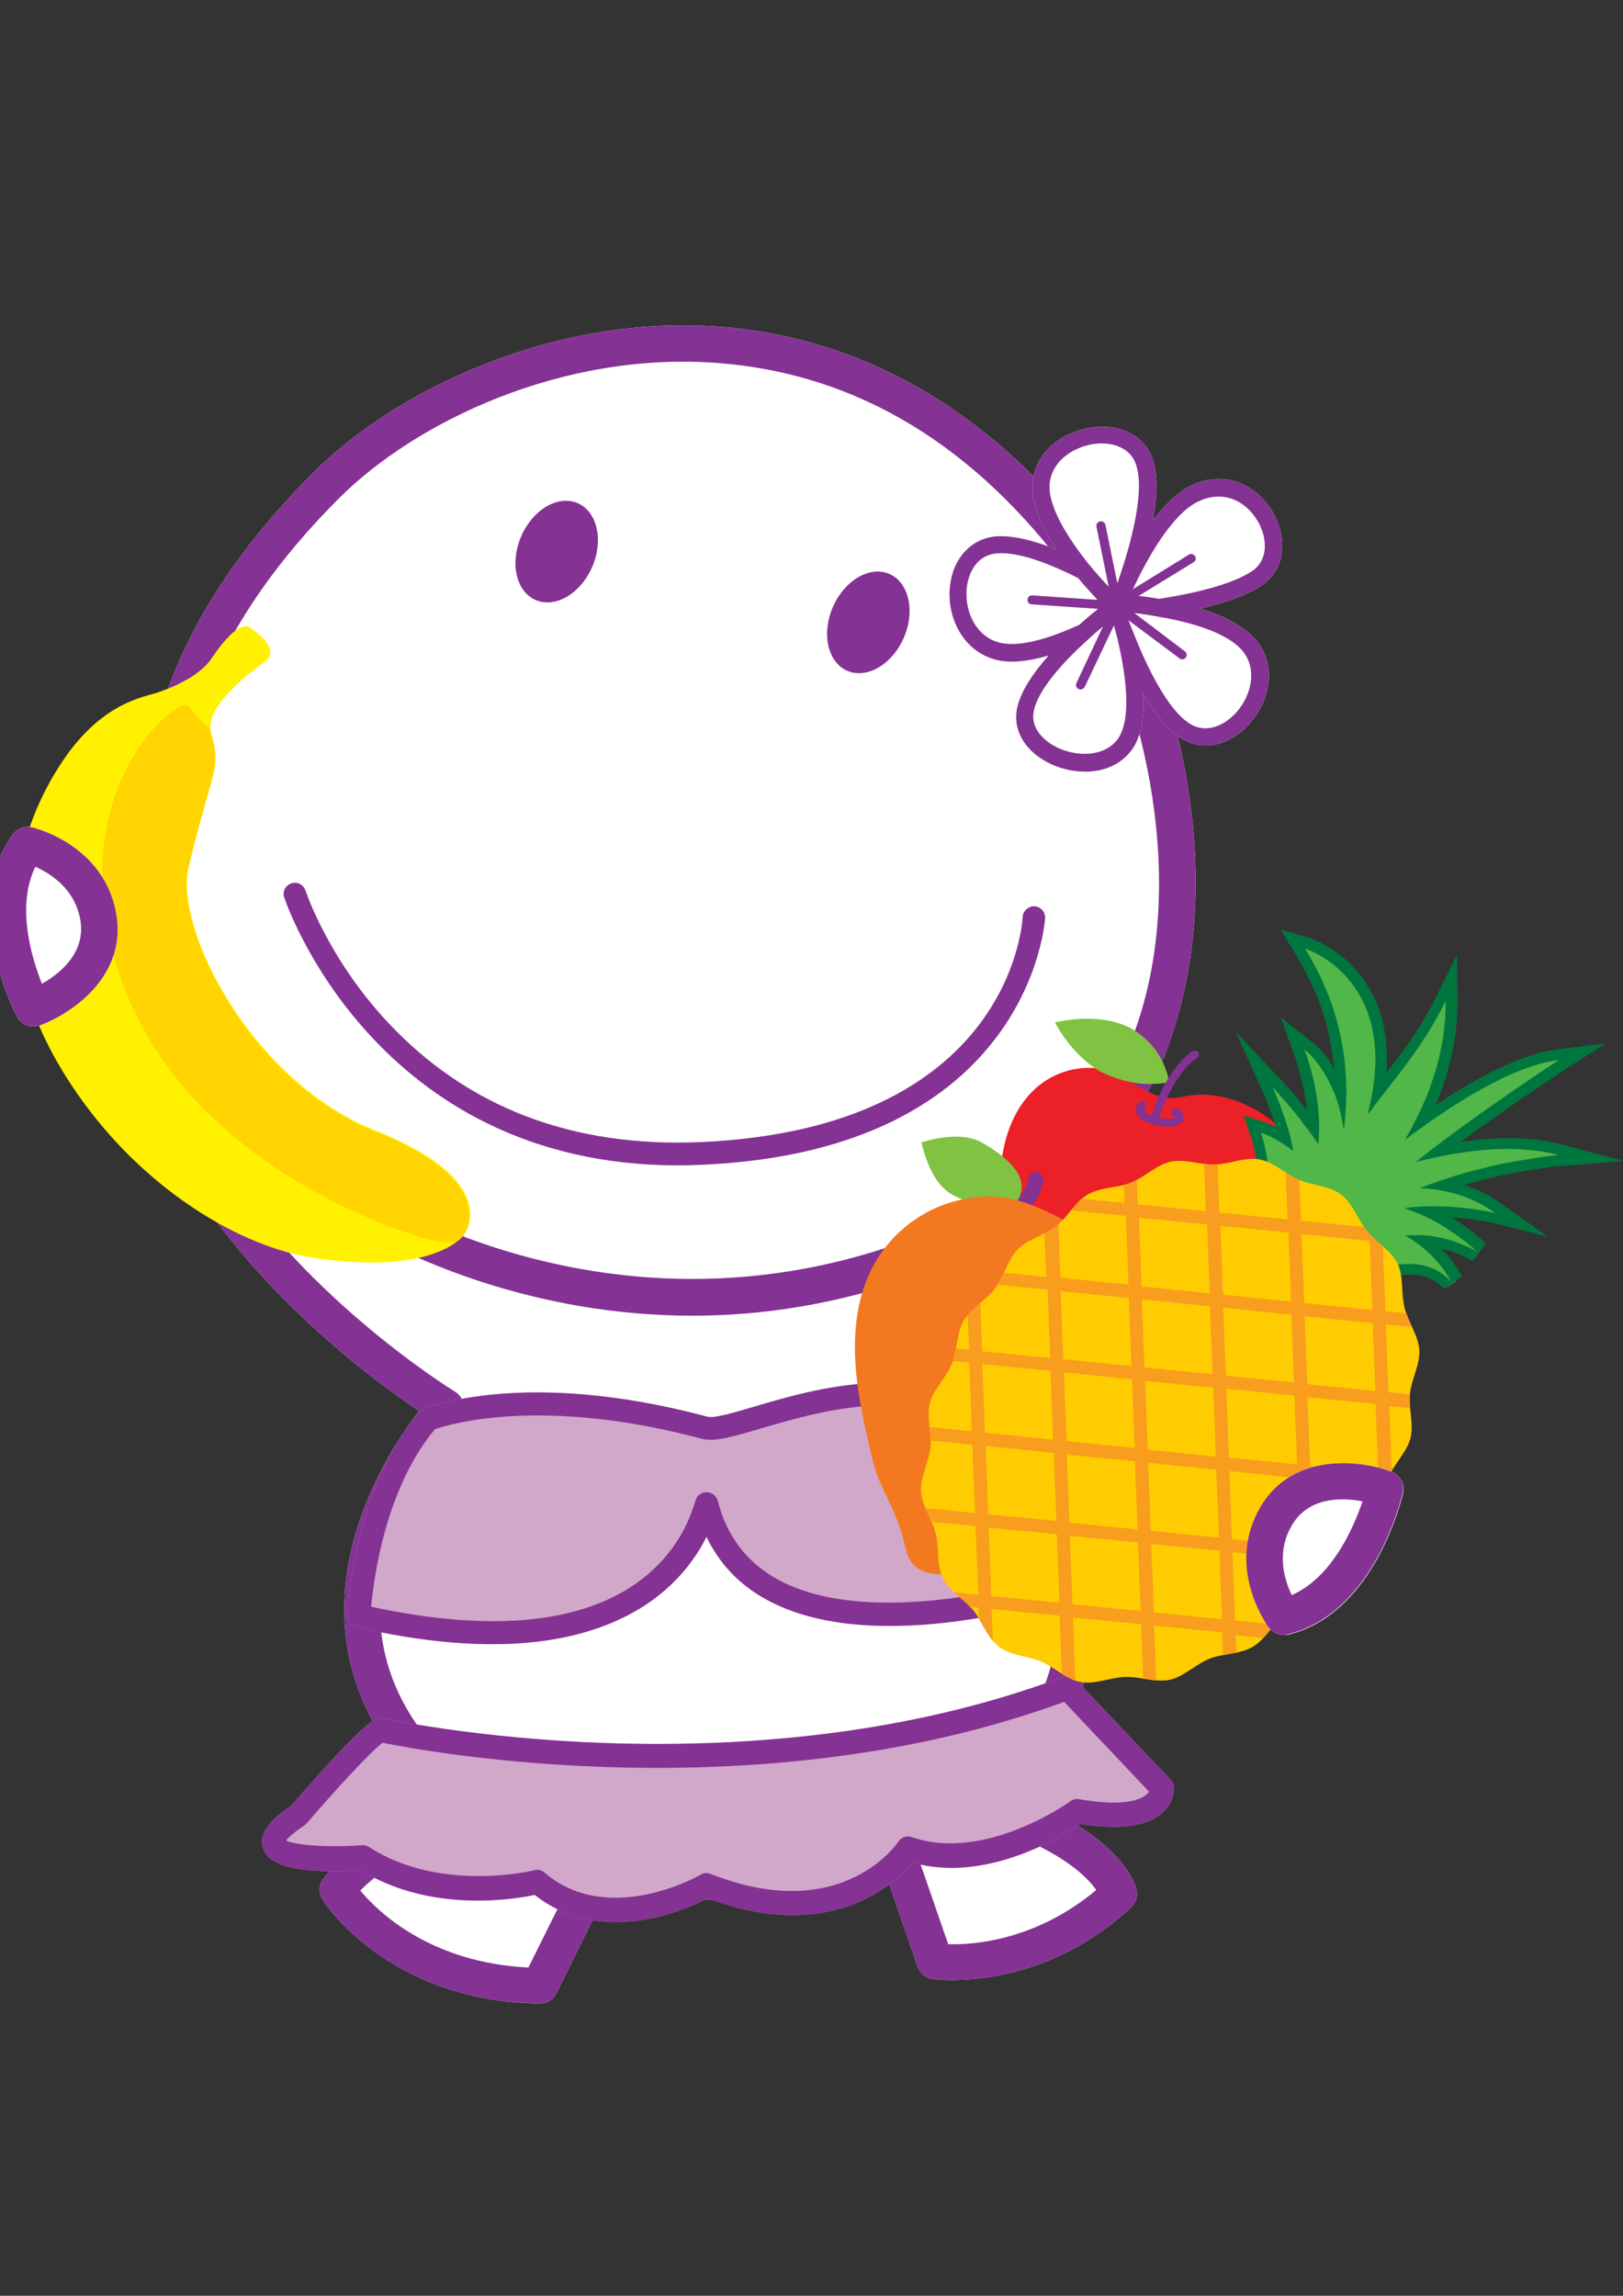 <?xml version="1.0" encoding="utf-8"?>
<!-- Generator: Adobe Illustrator 27.5.0, SVG Export Plug-In . SVG Version: 6.00 Build 0)  -->
<svg version="1.1"
	 id="svg2" xmlns:dc="http://purl.org/dc/elements/1.1/" xmlns:rdf="http://www.w3.org/1999/02/22-rdf-syntax-ns#" xmlns:svg="http://www.w3.org/2000/svg" xmlns:cc="http://creativecommons.org/ns#"
	 xmlns="http://www.w3.org/2000/svg" xmlns:xlink="http://www.w3.org/1999/xlink" x="0px" y="0px" viewBox="0 0 793.7 1122.5"
	 style="enable-background:new 0 0 793.7 1122.5;" xml:space="preserve">
<rect x="0" y="0" width="793.7" height="1122.5" fill="#333333" stroke="none"/>
<style type="text/css">
	.st0{fill:#FFFFFF;}
	.st1{fill:#843293;}
	.st2{fill:#D1A7CA;}
	.st3{fill:#EC2027;}
	.st4{fill:#80C242;}
	.st5{fill:#FFF100;}
	.st6{fill:#FFD400;}
	.st7{fill:#A25498;}
	.st8{fill:#F37920;}
	.st9{fill:#D1A8CA;}
	.st10{fill:#A25497;}
	.st11{fill:#50B748;}
	.st12{fill:#00763F;}
	.st13{fill:#FFCC02;}
	.st14{clip-path:url(#SVGID_00000145754003068432630720000005237030305450199721_);fill:#F89D1E;}
</style>
<g>
	<g>
		<path class="st0" d="M667.7,710.3c-21.7-11.2-40.5-5.4-50-0.8c-40-36.5-116.4-78.4-147.2-94.6c2.7-1.2,5.4-2.4,8.1-3.7
			c51.6-24.4,84.9-64.8,98.9-120C599.2,406,567.5,311.2,538,271c-49.3-67.2-113.4-105.6-185.4-111.2c-82-6.4-159.2,31.1-199.2,71.1
			c-63.9,63.7-91.4,131.9-81.8,202.5c1.7,12.5,4.6,24.6,8.3,36c-21.2,15.5-31.6,32.2-30.4,49.8c1.7,26.3,29,44.2,37.4,49.2
			c36.1,62.7,95.8,106.6,118.1,121.5c-13.2,17.1-40.7,59.2-36.1,107.9c2.9,31.2,18.4,59.3,46.1,83.7c-17.2,6.5-43.9,18.8-57,37.3
			c-2.1,2.9-2.2,6.8-0.3,9.9c1.3,2.1,32.8,50.1,106.4,50.9h0.1c3.4,0,6.5-2,7.9-5l25.2-51c11.3,2.5,34.7,6.6,64.5,4.9
			c29.9-1.7,57.1-9.6,70.7-14.2l16.3,47.4c1.1,3.1,3.9,5.5,7.2,5.9c2.2,0.3,52.4,6.6,97.2-35.1c2.3-2.2,3.3-5.4,2.6-8.4
			c-0.7-2.9-7.4-27.1-60-46.1c13.1-12.7,32.1-36.4,37.8-70.1c5.2-30.9-2.2-63.2-21.6-96.3c30.6,12.9,71.1,35.6,81.6,41.6
			c9.8,21.6,25.5,36.1,26.2,36.7c2.7,2.4,6.8,3,10,1.4c36.1-18.3,42.6-70,42.9-72.1C672.8,715.6,671,712,667.7,710.3"/>
		<path class="st1" d="M667.7,710.3c-21.7-11.2-40.5-5.4-50-0.8c-40-36.5-116.4-78.4-147.2-94.6c2.7-1.2,5.4-2.4,8.1-3.7
			c51.6-24.4,84.9-64.8,98.9-120C599.2,406,567.5,311.2,538,271c-49.3-67.2-113.4-105.6-185.4-111.2c-82-6.4-159.2,31.1-199.2,71.1
			c-63.9,63.7-91.4,131.9-81.8,202.5c1.7,12.5,4.6,24.6,8.3,36c-21.2,15.5-31.6,32.2-30.4,49.8c1.7,26.3,29,44.2,37.4,49.2
			c36.1,62.7,95.8,106.6,118.1,121.5c-13.2,17.1-40.7,59.2-36.1,107.9c2.9,31.2,18.4,59.3,46.1,83.7c-17.2,6.5-43.9,18.8-57,37.3
			c-2.1,2.9-2.2,6.8-0.3,9.9c1.3,2.1,32.8,50.1,106.4,50.9h0.1c3.4,0,6.5-2,7.9-5l25.2-51c11.3,2.5,34.7,6.6,64.5,4.9
			c29.9-1.7,57.1-9.7,70.7-14.2l16.3,47.4c1.1,3.1,3.9,5.5,7.2,5.9c2.2,0.3,52.4,6.6,97.2-35.1c2.3-2.2,3.3-5.4,2.6-8.4
			c-0.7-2.9-7.4-27.1-60-46.1c13.1-12.7,32.1-36.4,37.8-70.1c5.2-30.9-2.2-63.2-21.6-96.3c30.6,12.9,71.1,35.6,81.6,41.6
			c9.8,21.6,25.5,36.1,26.2,36.7c2.7,2.4,6.8,3,10,1.4c36.1-18.3,42.6-70,42.9-72.1C672.8,715.6,671,712,667.7,710.3 M165.9,243.5
			c37.2-37.1,108.9-71.9,185.3-66c67.7,5.2,125.6,40.1,172.4,103.9c26.6,36.2,56.7,126.5,36.7,205.3
			c-12.6,49.9-42.7,86.3-89.2,108.3c-135.7,64.1-251.8,9.5-284.2-8.8c-22.1-12.4-86.3-72.4-97.7-155.2
			C80.3,366.2,106.2,303.2,165.9,243.5 M627,772.2c-5.1-5.6-13.1-15.8-18.4-28.5c-0.8-1.8-2.1-3.3-3.8-4.3
			c-3.2-1.9-80.1-46.1-113.1-53.3c-3.6-0.8-7.3,0.8-9.4,3.9c-2.1,3.1-1.9,7.1,0.4,10.2c27.5,36.8,38.7,72.1,33.3,104.8
			c-7.2,44.1-42.8,69.2-43.2,69.4c-2.8,2-4.3,5.4-3.7,8.7c0.6,3.4,3,6.2,6.3,7.1c41,12,55.8,26.8,60.7,33.9
			c-29.6,24.8-60.4,26.9-72.4,26.5l-17.4-50.3c-0.8-2.3-2.5-4.2-4.7-5.2c-2.3-1-4.8-1.1-7-0.2c-0.4,0.1-35.1,14-73.8,16.1
			c-38.2,2.2-65.5-6-65.7-6c-4.2-1.3-8.6,0.7-10.6,4.6L258.4,962c-47.4-2.3-73.1-26.7-82.2-37.6c18.7-19.7,58.6-30.6,59-30.7
			c3.3-0.9,5.8-3.6,6.5-6.9c0.7-3.3-0.7-6.8-3.4-8.8c-31.6-23.6-49-51-52-81.4c-5.2-54.4,37.8-102,38.2-102.5c1.8-2,2.6-4.6,2.3-7.2
			s-2-5-4.2-6.4c-0.8-0.5-80.1-49-121.6-122.7c-0.9-1.5-2.1-2.7-3.6-3.5C97,554,68.4,538.6,67,518.3c-0.7-10.2,5.8-20.6,19.1-31.2
			c25.3,61.4,72.8,104,91.9,114.8c22.3,12.5,82,41.4,160.6,41.4c33.8,0,70.9-5.4,110.2-19.6c0.2,0.1,0.3,0.2,0.5,0.3
			c1.2,0.6,115.7,58.7,160.9,103c3.1,3,8,3.4,11.5,0.8c0.2-0.1,13.8-10.1,32-4C651.2,735.3,644.2,759.7,627,772.2"/>
		<path class="st1" d="M262,293.4c9.6,4.1,21.9-3.1,27.6-16.2c5.7-13.1,2.4-27.1-7.1-31.2c-9.6-4.1-21.9,3.1-27.6,16.2
			C249.2,275.3,252.4,289.3,262,293.4"/>
		<path class="st1" d="M414.4,328c9.6,4.1,21.9-3.1,27.6-16.2c5.7-13.1,2.4-27.1-7.1-31.2s-21.9,3.1-27.6,16.2
			C401.6,309.9,404.8,323.9,414.4,328"/>
		<path class="st1" d="M331.6,569.8c4,0,8-0.1,12.1-0.3c160.3-7.3,167.3-119.4,167.4-120.6c0.1-3-2.2-5.6-5.2-5.8
			c-2.8-0.1-5.6,2.2-5.8,5.2c-0.2,4.2-6.9,103.2-157,110.1c-62.9,2.8-114.5-16.8-153.5-58.6c-29.3-31.3-40.1-64.1-40.2-64.4
			c-1-2.8-4-4.5-6.9-3.5s-4.5,4-3.5,6.9C139.4,440.2,182.9,569.8,331.6,569.8"/>
		<path class="st0" d="M623,251.5c-6.8-12.6-21.5-22.1-39.2-14.7c-7.2,3-14,9.8-20,17.7c2-11,2.6-21.8,0-29.7
			c-3.6-11-14.7-17.3-28.1-16c-13.1,1.2-28.3,9.8-30.6,25.9c-1.5,10.5,4.2,22.8,11.6,34c-10.7-4.3-21.6-7.2-30.2-6.4
			c-11.7,1.3-20.4,10.7-21.9,24c-1.7,13.5,4.7,30.1,19.9,35.5c3.1,1.2,6.7,1.7,10.4,1.7c5.7,0,11.7-1.2,17.9-3
			c-7.5,8.5-13.9,17.8-15.5,26.2c-2,11.1,4.6,21.4,17.1,27.1c4.9,2.2,10.7,3.5,16.3,3.5c8.3,0,16.5-2.8,22.2-9.9
			c5.4-6.8,6.8-17.2,6.3-28.1c5.4,9.3,11.6,17.6,18.6,21.8c3.7,2.3,7.7,3.4,11.8,3.4c6.9,0,14-3.1,20-9.1
			c9.3-9.3,15.4-25.6,6.8-39.5c-5.4-8.7-17-14.5-29.5-18.3c11.4-2.7,22.6-6.4,29.9-11.2C627.6,279.2,630.2,265,623,251.5"/>
		<path class="st1" d="M623,251.5c-6.8-12.6-21.5-22.1-39.2-14.7c-7.2,3-14,9.8-20,17.7c2-11,2.6-21.8,0-29.7
			c-3.6-11-14.7-17.3-28.1-16c-13.1,1.2-28.3,9.8-30.6,25.9c-1.5,10.5,4.2,22.8,11.6,34c-10.7-4.3-21.6-7.2-30.2-6.4
			c-11.7,1.3-20.4,10.7-21.9,24c-1.7,13.5,4.7,30,19.9,35.5c3.1,1.2,6.7,1.7,10.4,1.7c5.7,0,11.7-1.2,17.9-3
			c-7.5,8.5-13.9,17.8-15.5,26.2c-2,11.1,4.6,21.4,17.1,27.1c4.9,2.2,10.7,3.5,16.3,3.5c8.3,0,16.5-2.8,22.2-9.9
			c5.4-6.8,6.8-17.2,6.3-28.1c5.4,9.3,11.6,17.6,18.6,21.8c3.7,2.3,7.7,3.4,11.8,3.4c6.9,0,14-3.1,20-9.1
			c9.3-9.3,15.4-25.6,6.8-39.5c-5.4-8.7-17-14.5-29.5-18.3c11.4-2.7,22.6-6.4,29.9-11.2C627.6,279.2,630.2,264.9,623,251.5
			 M513.4,235.7c1.6-11.2,12.7-17.8,23-18.8c0.8-0.1,1.6-0.1,2.3-0.1c6.8,0,14.4,2.7,16.9,10.5c4.3,12.9-2.3,37.7-8.1,54.7
			c-0.2,0.6-0.4,1.2-0.6,1.8c-0.2,0.5-0.3,0.8-0.5,1.3l-5.8-28.4c-0.2-1.2-1.4-2-2.6-1.8c-1.2,0.2-2,1.4-1.8,2.6l6,29.4
			c-3-3.2-6.4-6.9-9.8-11.1C522.2,263,511.9,247,513.4,235.7 M487.1,313.7c-11-3.9-15.5-16.3-14.3-26.5c0.4-3.6,2.7-15.4,14.5-16.6
			c0.9-0.1,1.8-0.1,2.6-0.1c10.6,0,24.9,5.9,37.3,12.1c3.4,4.1,6.8,7.7,9.5,10.7l-31.9-2.2c-1.2-0.1-2.3,0.9-2.3,2.1
			c-0.1,1.2,0.8,2.3,2.1,2.3l32.4,2.2c-2.6,2.1-5.8,4.7-9.2,7.8C513.3,312.1,497.3,317.3,487.1,313.7 M546.2,361.9
			c-6.5,8.1-19.2,8.1-28.5,3.9c-6.9-3.1-13.8-9.5-12.2-17.9c2-10.8,15.1-24.9,26.9-35.5c2.4-2.3,4.8-4.2,7-6.1L526.4,334
			c-0.5,1.1-0.1,2.4,1.1,2.9c0.3,0.2,0.6,0.2,1,0.2c0.8,0,1.6-0.5,2-1.3l14.2-29.9c0,0.1,0,0.2,0.1,0.2c0.4,1.5,0.9,3,1.3,4.7
			C550.3,327.8,554.1,352,546.2,361.9 M609.1,320.3c5.9,9.5,1.7,21.9-5.6,29.2c-5.3,5.3-13.7,9.2-21.4,4.5
			c-11.2-6.8-21.6-28.7-28.1-45.3c-0.7-1.8-1.4-3.4-2-5.1c0-0.1-0.1-0.2-0.1-0.3l24.9,18.6c0.4,0.3,0.9,0.5,1.3,0.5
			c0.7,0,1.4-0.3,1.8-0.9c0.7-1,0.5-2.3-0.4-3l-24.8-18.8c0.2,0,0.4,0,0.6,0.1c3.5,0.4,7.4,1,11.5,1.8
			C583.7,304.4,603,310.2,609.1,320.3 M612.2,279.3c-10.2,6.8-29.7,11.1-45.4,13.5c-2.8-0.5-5.5-0.9-7.9-1.2
			c-0.8-0.1-1.4-0.2-2.1-0.2l26.9-16.5c1.1-0.7,1.4-2,0.7-3s-2.1-1.4-3-0.7L554,288.1c0.4-0.9,0.9-1.9,1.3-2.7
			c7.6-15.9,19.5-35.6,31.6-40.6c3.2-1.4,6.3-2,9.1-2c9.2,0,16,6.3,19.5,12.8C619.7,263.2,620.4,274,612.2,279.3"/>
		<path class="st2" d="M301.1,939.8c-12.9,0-26.9-3.3-39.6-13.3c-10.9,2.3-51.3,8.8-85.3-12.2c-20.2,1.5-44,0.7-47.6-10.6
			c-2.6-8.3,5.8-15.5,13.7-20.7c6.5-7.5,32.6-37.8,41.3-42.4c1.2-0.6,2.4-0.8,3.7-0.5c1.8,0.4,176.2,38.7,332.8-20.3
			c2.1-0.8,4.3-0.2,5.9,1.4l46.4,48.9c1,1,1.6,2.3,1.7,3.8c0,0.7,0.2,6.8-5.3,12.1c-7.3,6.9-20.9,8.9-40.5,5.8
			c-8.9,6.1-46.2,29.1-82,18.9c-3.6,4.4-11.2,11.9-22.9,17.7c-15.3,7.5-40.9,13.5-77.2-0.3C339.6,931.5,321.6,939.8,301.1,939.8"/>
		<path class="st2" d="M240.9,803.9c-20,0-42.2-2.7-66.6-8.4c-2.6-0.6-4.5-3-4.4-5.7c0.1-2.5,2.8-62.2,35.2-99.3
			c0.6-0.7,1.3-1.2,2.1-1.5c2-0.8,49.3-20.2,138.8,3.7c3.3,0.9,13.3-2.1,23.1-5c30.2-8.9,80.9-23.8,127.3,5.9
			c0.7,0.5,1.3,1.1,1.8,1.8c0.7,1.1,17.1,27.9,28.6,78.4c0.7,2.8-1,5.7-3.7,6.6c-3.8,1.3-94.6,31-148.1,1.8
			c-13.3-7.2-23.2-17.6-29.5-30.8c-8,16.1-19.8,26.6-29.2,32.9C296.7,797.3,271.5,803.9,240.9,803.9"/>
		<path class="st1" d="M301.1,939.8c-12.9,0-26.9-3.3-39.6-13.3c-10.9,2.3-51.3,8.8-85.3-12.2c-20.2,1.5-44,0.7-47.6-10.6
			c-2.6-8.3,5.8-15.5,13.7-20.7c6.5-7.5,32.6-37.7,41.3-42.4c1.2-0.6,2.4-0.8,3.7-0.5c1.8,0.4,176.2,38.7,332.8-20.3
			c2.1-0.8,4.3-0.2,5.9,1.4l46.4,48.9c1,1,1.6,2.3,1.7,3.8c0,0.7,0.2,6.8-5.3,12.1c-7.3,6.9-20.9,8.9-40.5,5.8
			c-8.9,6.1-46.2,29.1-82,18.9c-3.6,4.4-11.2,11.9-22.9,17.7c-15.3,7.5-40.9,13.5-77.2-0.3C339.6,931.5,321.6,939.8,301.1,939.8
			 M262.8,914.2c1.3,0,2.5,0.5,3.5,1.4c31.3,26.9,76,1.3,76.4,1c1.5-0.9,3.1-1,4.7-0.4c64.4,25.5,91.6-15.2,91.9-15.7
			c1.4-2.2,4-3.1,6.5-2.3c35.8,12.6,77.3-17.2,77.7-17.5c1.2-0.9,2.6-1.3,4.1-1c21.9,3.8,30,0.3,33-2.2c0.6-0.5,1.1-1,1.3-1.5
			l-41.5-43.9c-149,54.7-312.3,24.3-333.3,20c-6.8,5.2-25.1,25.4-37,39.3c-0.4,0.4-0.8,0.8-1.2,1.1c-5.8,3.8-8.1,6.3-9,7.4
			c4.7,2.4,21.1,3.5,37.2,2.3c1.2-0.1,2.3,0.2,3.4,0.9c35,22.7,80.6,11.4,81.1,11.3C262,914.2,262.3,914.2,262.8,914.2"/>
		<path class="st1" d="M240.9,803.9c-20,0-42.2-2.7-66.6-8.4c-2.6-0.6-4.5-3-4.4-5.7c0.1-2.5,2.8-62.2,35.2-99.3
			c0.6-0.7,1.3-1.2,2.1-1.5c2-0.8,49.3-20.2,138.8,3.7c3.3,0.9,13.3-2.1,23.1-5c30.2-8.9,80.9-23.8,127.3,5.9
			c0.7,0.5,1.3,1.1,1.8,1.8c0.7,1.1,17.1,27.9,28.6,78.4c0.7,2.8-1,5.7-3.7,6.6c-3.8,1.3-94.6,31-148.1,1.8
			c-13.3-7.2-23.2-17.6-29.5-30.8c-8,16.1-19.8,26.6-29.2,32.9C296.7,797.3,271.5,803.9,240.9,803.9 M181.5,785.6
			c121.1,26.1,151.1-26.7,158.3-50.9c0.2-0.8,0.4-1.3,0.5-1.6c0.9-2.3,3.1-3.7,5.6-3.5c2.4,0.2,4.5,1.9,5.1,4.2
			c4.3,17.2,14.2,30.1,29.2,38.4c42.5,23.3,114.8,4.6,134.2-1.1c-9.6-39.9-22.4-63.6-25.3-68.8c-41.7-26-86.9-12.7-116.9-3.9
			c-13.7,4-22.8,6.8-29.2,5c-77.9-20.7-122.8-7.2-130.3-4.6C188.7,727.4,182.8,771.3,181.5,785.6"/>
		<g>
			<path class="st3" d="M579.9,649.4c-9.3,0-15-3.2-20.4-6.4c-2.7-1.6-5.7-3.3-8.9-4.4c-3.5-1.2-7.6-1.3-12.3-1.4
				c-10.5-0.2-22.4-0.4-32.3-12.6c-14.4-17.7-20-41.8-14.9-64.4c4.7-20.7,17.3-34.3,34.7-37.5c2.3-0.4,4.7-0.6,6.8-0.6
				c9.5,0,15.9,4,22,7.8c5.6,3.4,11.3,7,18.6,7c1.8,0,3.6-0.2,5.5-0.7c2.9-0.7,6-1,9.1-1c17.9,0,33.7,11.4,37,15.4l0.6,0.7
				c6.8,7.9,23.1,26.3,5.6,60.3c-15.1,29.3-34.4,35.9-44.7,37.4C584,649.2,581.9,649.4,579.9,649.4L579.9,649.4z"/>
			<path class="st4" d="M562.1,530c-6.9,0-13.1-1.4-20.9-4.6c-9.3-3.9-19.2-14.1-25.3-25.5c5.4-1.2,10.6-1.8,15.7-1.8
				c11.5,0,18.5,3,21.6,4.8c14,8,17.6,20.5,18.6,26.4C568,529.8,564.9,530,562.1,530"/>
			<path class="st1" d="M586.1,514.7c-0.6-1-1.8-1.3-2.7-0.8c-8.1,4.6-17.6,20.9-20.1,31.4c-0.3-0.1-0.6-0.2-0.9-0.3
				c-0.9-0.4-1.9-0.9-2.4-1.7c-0.6-0.7-0.6-1-0.6-1s0-0.1,0.4-0.4c0.9-0.7,1-2,0.3-2.8c-0.7-0.9-2-1-2.8-0.3c-1.1,0.9-3.3,3.3-0.5,7
				c1.2,1.5,2.7,2.3,4,2.8c3.2,1.4,6.7,2.2,10.1,2.2c0.9,0,1.8,0,2.6-0.1c0.9-0.1,2.1-0.3,3-0.9c1.4-0.8,2.3-2.2,2.3-3.5
				c0.1-1.6-1.3-3-1.6-3.3c-0.8-0.8-1.8-1.3-2.5-1.2c-1.1,0-2,1-2,2.1c0,1,0.7,1.8,1.6,2c0.2,0.2,0.4,0.5,0.2,0.6
				c-0.4,0.2-1,0.3-1.5,0.4c-2,0.2-4,0.1-6-0.3l0,0c2.2-9.5,11.2-25,18.1-29C586.3,516.8,586.6,515.7,586.1,514.7"/>
		</g>
		<path class="st5" d="M29,374.6c15.6-24.4,31.8-31.2,42.2-34.3c2.7-0.8,5.1-1.4,6.8-2c0.1,0,0.1-0.1,0.2-0.1
			c0.3-0.1,0.6-0.2,0.9-0.3c2.9-1.1,6.1-2.3,9.1-3.9c0,0,0.1,0,0.1-0.1c0.8-0.4,1.6-0.8,2.3-1.2c0.5-0.3,1.1-0.6,1.6-0.9
			c0.4-0.2,0.8-0.5,1.2-0.7c0.7-0.4,1.4-0.9,2.1-1.4c0.5-0.3,0.9-0.7,1.3-1c0.5-0.4,1-0.7,1.4-1.1c2.1-1.8,3.9-3.6,5.3-5.7
			c3.5-5.3,6.5-8.8,9-11.3c8.2-7.9,11-2.8,11-2.8s14.8,9.5,5.8,15.9c-5.6,4-29.8,21.8-26.1,34.4c5.4,18.1,0.7,17-11,66.2
			c-6.8,29,29.8,104,91.8,128.6c61.9,24.7,43.4,50.1,43.4,50.1s-2.9,5.1-13.3,9.2c-10.7,4.3-29.2,7.4-60.4,2.9
			c-35.6-5.2-83.3-33.1-116.3-80.9C-9.5,466.4,7.3,408.5,29,374.6"/>
		<path class="st6" d="M92,424.6c4.6-19.3,8-30.8,10.3-38.8c2.1-7.3,3-11.7,2.8-16.3l0,0c0-0.9-0.1-1.9-0.3-2.8
			c-0.3-2.4-1-5-1.9-8.2c-0.2-0.7-0.3-1.5-0.3-2.2c-2.3-2-7.6-6.7-10.6-11.2c-3.8-5.6-63.8,40.6-33.5,131.5
			c32.7,98,149.9,129.1,149.9,129.1c7.7,1.7,11.7,2.3,15.7,1c2.2-1.9,2.9-3.2,2.9-3.2s16.1-22.3-32.6-45.4c-0.3-0.1-0.5-0.2-0.8-0.4
			c-1.3-0.6-2.6-1.2-4-1.8c-2-0.9-3.9-1.7-6.1-2.5l0,0c-3.9-1.6-7.6-3.2-11.4-5.2c-3.6-2-7.2-4-10.7-6.3
			C113.3,510.6,85.9,450,92,424.6"/>
		<path class="st7" d="M488.7,641c-2-0.3-3.9,2.3-4.4,5.9c-0.5,3.5,0.7,6.6,2.5,6.8c2,0.3,3.9-2.3,4.4-5.9
			C491.7,644.4,490.5,641.3,488.7,641"/>
		<path class="st7" d="M472.8,638.6c-1.8,0.8-2,4.1-0.5,7.3c1.5,3.2,4.1,5.2,5.9,4.4s2-4.1,0.5-7.3
			C477.2,639.7,474.6,637.8,472.8,638.6"/>
		<path class="st7" d="M527.1,618.1c2,0.1,3.6-2.7,3.8-6.3c0.2-3.5-1.3-6.6-3.1-6.7c-2-0.1-3.6,2.7-3.8,6.3
			C523.7,615,525.2,618,527.1,618.1"/>
		<path class="st7" d="M515.2,611.2c3.5-0.2,6.4-2,6.2-3.9c-0.1-2-3.1-3.3-6.7-3c-3.5,0.2-6.4,2-6.2,3.9
			C508.6,610,511.6,611.5,515.2,611.2"/>
		<path class="st7" d="M516.8,634.9c-2.9-2.1-6.2-2.4-7.2-0.9c-1.1,1.6,0.3,4.5,3.2,6.6c2.9,2.1,6.2,2.4,7.2,0.9
			C521.2,639.8,519.7,636.9,516.8,634.9"/>
		<path class="st7" d="M502.2,612.3c-1.6,1.1-1.3,4.4,0.8,7.3c2.1,2.9,5,4.4,6.6,3.3c1.6-1.1,1.3-4.4-0.8-7.3
			C506.7,612.7,503.9,611.3,502.2,612.3"/>
		<path class="st7" d="M503.9,642.7c-3.4-1-6.7-0.3-7.1,1.6c-0.6,1.9,1.8,4.2,5.2,5.2s6.7,0.3,7.1-1.6
			C509.7,646,507.4,643.7,503.9,642.7"/>
		<path class="st7" d="M520,615.8c-1.9-0.6-4.2,1.7-5.3,5.1c-1.1,3.4-0.4,6.7,1.4,7.2c1.9,0.6,4.2-1.7,5.3-5.1
			S521.9,616.4,520,615.8"/>
		<path class="st7" d="M530.4,623.2c-1.7-1.1-4.5,0.5-6.5,3.5c-2,2.9-2.3,6.3-0.6,7.3c1.7,1.1,4.5-0.5,6.5-3.5
			C531.7,627.5,532,624.3,530.4,623.2"/>
		<path class="st7" d="M500.7,632.7c2-2.9,2.3-6.3,0.6-7.3c-1.7-1.1-4.5,0.5-6.5,3.5c-2,2.9-2.3,6.3-0.6,7.3
			C495.9,637.2,498.8,635.6,500.7,632.7"/>
		<g>
			<path class="st4" d="M450.6,558.6c6.2-2,20.3-5.3,29.7,0.1c11.8,6.8,18.3,13.5,19.2,20c0.4,2.4-0.1,5-1.3,7.5
				c-1.6,2.4-16.9,6.6-32.7-2.2C456.1,578.8,452.1,564.9,450.6,558.6"/>
			<path class="st1" d="M494.6,592.8c-0.2-0.1-0.2-0.4-0.1-0.5c1.6-2.7,2.9-4.9,4.1-6.7c2.4-3.9,3.7-5.9,4.3-9.5
				c0.3-1.9,2.1-3.1,3.9-3c2.2,0.2,3.8,2.2,3.4,4.3c-0.9,5.2-2.7,8-5.4,12.2c-1.1,1.8-2.3,3.7-3.9,6.4c-0.1,0.2-0.3,0.3-0.5,0.2
				L494.6,592.8z"/>
			<path class="st8" d="M419.7,679.6c-0.8-5.5-1.3-10.5-1.5-15.4c-0.8-18.4,2.4-34.1,9.7-46.8c8.5-15,23.5-26.3,40.2-30.4
				c17-4.2,29.7-2.1,50,8.4c15.3,7.8,23.5,20.6,26.4,41.6c0.8,5.8,1.3,12.3,1.3,19.6c0,22.2-9,56.8-25.8,76.9
				c-10.6,12.6-20.5,18.1-34.2,25.7c-1.7,1-3.4,2-5.3,2.9c-5.9,3.3-12.1,6.7-18.8,7.4c-6.6,0.8-12.8-1.4-15.9-5.6
				c-2.1-2.8-2.9-6.7-3.8-10.4c-1.9-8-5-14.6-8-20.9c-2.9-6.2-5.8-12-7.4-19.3C424,702.4,421.3,690.9,419.7,679.6L419.7,679.6z"/>
		</g>
		<path id="path50_00000072249398474592044130000013883594659191772060_" class="st9" d="M526.6,822.6"/>
		<path id="path54_00000070830124918344965260000014718479582968308632_" class="st9" d="M496.7,693.8c0.7,0.5,1.3,1.1,1.8,1.8
			c0.7,1.2,17.3,28.2,28.8,79.2c0.7,2.8-1,5.7-3.7,6.7"/>
		<path id="path58_00000046304768062336378970000000966196431011595182_" class="st10" d="M526.6,822.6"/>
		<path id="path62_00000036947632135609148350000000330221359106095491_" class="st10" d="M515,772.1c-9.7-40.3-22.6-64.2-25.5-69.5
			 M496.7,693.8c0.7,0.5,1.3,1.1,1.8,1.8c0.7,1.2,17.3,28.2,28.8,79.2c0.7,2.8-1,5.7-3.7,6.7"/>
		<path id="path74_00000127755367173640174010000000725503822802949297_" class="st0" d="M577.2,500.5"/>
		<path id="path114_00000085212614871634910080000003065161734958180004_" class="st10" d="M489.1,640.7c-2-0.3-3.9,2.3-4.4,6
			c-0.5,3.5,0.7,6.7,2.5,6.9c2,0.3,3.9-2.3,4.4-6C492.1,644.2,490.9,641,489.1,640.7"/>
		<path id="path130_00000071551899774536255910000010655825553811376556_" class="st10" d="M527.8,617.5c2,0.1,3.7-2.7,3.9-6.3
			c0.2-3.6-1.3-6.6-3.2-6.7c-2-0.1-3.7,2.7-3.9,6.4C524.5,614.4,525.9,617.4,527.8,617.5"/>
		<path id="path134_00000023256662759135051910000009092234336977188738_" class="st10" d="M515.8,610.6c3.6-0.2,6.4-2,6.3-3.9
			c-0.1-2-3.1-3.3-6.8-3.1c-3.6,0.2-6.4,2-6.3,3.9C509.2,609.4,512.2,610.8,515.8,610.6"/>
		<path id="path138_00000000911547485579109090000009400404045151112635_" class="st10" d="M517.5,634.5c-2.9-2.1-6.3-2.4-7.3-0.9
			c-1.2,1.6,0.4,4.6,3.3,6.7c2.9,2.1,6.3,2.4,7.3,0.9C521.9,639.6,520.4,636.6,517.5,634.5"/>
		<path id="path150_00000125600714072447395820000006933399144159488935_" class="st10" d="M502.7,611.8c-1.6,1.1-1.3,4.4,0.8,7.3
			s5,4.5,6.6,3.3c1.6-1.1,1.3-4.4-0.8-7.3C507.3,612.2,504.3,610.7,502.7,611.8"/>
		<path id="path162_00000182520666676363478670000015911516435761569443_" class="st10" d="M504.4,642.4c-3.4-1-6.7-0.3-7.2,1.6
			c-0.6,1.9,1.9,4.2,5.3,5.2c3.4,1,6.7,0.3,7.2-1.6C510.3,645.7,507.9,643.4,504.4,642.4"/>
		<path id="path166_00000008124345099558999450000010411744007129331594_" class="st10" d="M520.7,615.2c-1.9-0.6-4.2,1.8-5.3,5.2
			c-1.1,3.4-0.5,6.7,1.4,7.2c1.9,0.6,4.2-1.8,5.3-5.2C523.2,619,522.5,615.8,520.7,615.2"/>
		<path id="path170_00000181073408342471091540000005363092611972415654_" class="st10" d="M531.2,622.7c-1.7-1.1-4.5,0.5-6.6,3.5
			c-2,3-2.3,6.3-0.6,7.3c1.7,1.1,4.6-0.5,6.6-3.5C532.5,627.1,532.8,623.8,531.2,622.7"/>
		<path id="path182_00000000932911845770954140000010423366318761721996_" class="st10" d="M501.2,632.3c2-3,2.3-6.3,0.6-7.3
			c-1.7-1.1-4.6,0.5-6.6,3.5c-2,3-2.3,6.3-0.6,7.3C496.3,636.8,499.3,635.2,501.2,632.3"/>
		<path id="path206_00000008841183136392230260000009216974812352425899_" class="st11" d="M644.7,634.8c-2.2,0-4.6-0.5-7-1.5
			c-0.7,0.2-1.3,0.4-2,0.4c-2.4,0-4.5-1.7-6.1-4.9c-9.4-6.8-17.2-16.8-17.5-17.2l-1-1.3l0.7-1.5c0.1-0.3,11.9-25.8,2.5-53.9l-1.7-5
			l5.1,1.7c3.2,1.1,7,2.9,11,5.5v-0.2c-0.4-1.8-1-3.8-1.8-6.2c0,0-0.3-1-0.4-1.3c-0.6-1.7-1.2-3.6-2.2-6.2l-0.3-0.8
			c-0.1-0.3-0.2-0.6-0.3-1c-1.1-2.8-2.3-5.6-3.5-8.3l-6.6-14.6l11.6,12.3c0.3,0.3,1.7,1.9,1.7,1.9c0.5,0.5,2.3,2.6,2.3,2.6
			c0.7,0.8,1.5,1.7,2.3,2.6l1.1,1.4c0.6,0.7,1.2,1.4,1.8,2.2c0.5,0.6,1,1.2,1.5,1.9c0.8,1,1.7,2.1,2.4,3.1c0.5,0.7,1,1.4,1.5,2.1
			c0.6,0.9,1.2,1.7,1.8,2.4c0.2,0.2,0.3,0.5,0.5,0.7c0-11.7-2.3-24.2-6.8-37.2L634,511h3.8c1,0,1.6,0.5,2,0.9l0.5,0.5l0.9,0.9
			c0.2,0.2,0.9,0.9,0.9,0.9s1.2,1.3,1.4,1.4c0.4,0.4,0.8,1,1.3,1.5l0.3,0.3c0.5,0.6,0.9,1.1,1.3,1.7l0.2,0.3c0.5,0.6,1,1.3,1.5,2.1
			l0.4,0.6c0.4,0.6,0.8,1.3,1.2,1.9l0.4,0.6c0.5,0.8,1,1.7,1.5,2.5l0.4,0.8c0.4,0.7,0.7,1.5,1.1,2.3l0.4,0.9c0.5,1,0.9,2.1,1.3,3.1
			c0,0,0.5,1.2,0.5,1.4v-0.9c0-0.5,0-1,0-1.5c0-1.9-0.1-3.7-0.2-5.6c0-0.4-0.1-0.9-0.1-1.3l-0.1-0.9c-0.1-1.3-0.2-2.5-0.3-3.8
			c-0.1-0.7-0.1-1.3-0.2-2l-0.1-0.6c-0.1-1.2-0.3-2.4-0.5-3.6c-0.1-0.9-0.3-1.7-0.4-2.5c-0.2-1.3-0.4-2.5-0.7-3.8l-0.1-0.7
			c-0.1-0.6-0.2-1.2-0.3-1.7c-0.3-1.6-0.7-3.2-1.2-4.8c0,0-0.3-1.2-0.3-1.4c-0.5-2-1.2-4.1-1.9-6.3c-0.1-0.4-0.3-0.8-0.4-1.2
			l-0.3-0.8c-0.5-1.5-1-2.9-1.6-4.5c-0.2-0.6-0.5-1.3-0.8-1.9l-0.2-0.5c-0.6-1.4-1.2-2.7-1.8-4.1c-0.4-0.8-0.7-1.6-1.1-2.3
			c-0.7-1.5-1.4-2.9-2.2-4.4l-0.4-0.7c-0.2-0.5-0.5-0.9-0.7-1.4c-1.3-2.3-2.4-4.5-3.6-6.5l-3.7-6.1l6.8,2.1
			c0.5,0.1,44.6,14.5,34.9,72.8c0.7-0.9,1.5-1.9,2.2-2.7c10.4-13.2,20.1-25.7,28.6-43.1l5-10.1l0.2,11.3c0,2.6-0.1,5.5-0.3,9
			c0,0.7-0.1,1.4-0.2,2.1c-0.3,3.2-0.6,6-1,8.6l-0.1,0.3c-0.4,2.6-1,5.3-1.7,8.1c0,0-0.3,1.3-0.4,1.8c-0.7,2.9-1.5,5.6-2.3,8.1
			l-0.1,0.3c-0.8,2.5-1.7,5-2.7,7.7l-0.5,1.2c-1.1,2.6-2.2,5.2-3.2,7.5l-0.1,0.2c-0.6,1.3-1.3,2.6-2,3.9
			c27.3-19.5,49.7-30.3,66.8-32.5l11.5-1.5l-9.7,6.4c-0.4,0.2-33.6,21.9-60.3,42.4c4.3-0.9,8.5-1.6,12.6-2.2l1-0.1
			c6-0.8,11.7-1.3,17.2-1.5c0.6,0,1.2,0,1.8,0c0.8,0,1.7,0,2.4,0c2.3,0,4.2,0.1,6.1,0.2c2.5,0.1,5.3,0.4,8.3,0.9
			c0.7,0.1,1.4,0.2,2,0.3c3.2,0.5,5.8,1.1,8.1,1.7l14.9,4l-15.8,1.4l-0.5-2.6l0.3,2.6l-1.7,0.2c-0.5,0.1-2.4,0.3-2.4,0.3
			c-0.8,0.1-3.2,0.4-3.2,0.4c-1.2,0.2-2.4,0.3-3.8,0.6c-5.3,0.8-10.6,1.8-15.9,2.8l-0.2,0.1c-2.1,0.4-3.9,0.9-5.9,1.3l-0.7,0.2
			c-2,0.5-3.9,1-6,1.5l-0.6,0.1c-5.4,1.4-10.6,2.9-15.6,4.7c10,1.9,19,5.7,26.9,11.4l11,8.1l-13.2-3.3c-0.1,0-13.1-3.2-29.5-3.2
			c-0.8,0-1.7,0-2.4,0c0.4,0.2,1.8,0.9,1.8,0.9c1.8,0.9,3.5,1.9,5.4,2.9c0.3,0.2,0.5,0.3,0.8,0.5l0.5,0.3c1.4,0.9,2.7,1.8,4.1,2.6
			c0.6,0.4,1.2,0.8,1.8,1.3c1.3,0.9,2.6,1.9,3.9,2.9l0.5,0.4c0.4,0.3,0.8,0.6,1.2,0.9c2.1,1.7,3.9,3.2,5.6,4.7l-3.1,4.3l-1-0.6
			c-0.3-0.2-0.7-0.4-1.2-0.6l-0.6-0.3c-0.4-0.2-0.8-0.4-1.2-0.6l-0.5-0.2c-1.7-0.8-3.5-1.5-5.4-2.2l-0.5-0.2c-2.3-0.8-4.8-1.5-7.2-2
			l-0.7-0.1c-2.3-0.5-4.7-0.8-7-1c6.7,5.1,12.4,11.8,16.1,18.9l-4.4,3c-4.8-5.3-11.2-7.9-18.8-7.9c-13.5,0-26.5,8.1-26.7,8.2
			l-0.5,0.3l-0.5,0.1c-0.1,0-3,0.5-7.1,1C651.8,633.3,648.5,634.8,644.7,634.8"/>
		<path id="path210_00000153676771529288299770000009132929931661913258_" class="st12" d="M632.5,567.6L632.5,567.6L632.5,567.6z
			 M626.3,454.5l7.3,12.1c1.2,2,2.3,4,3.6,6.3c0.2,0.4,0.4,0.9,0.7,1.3l0.4,0.8c0.9,1.7,1.6,3,2.2,4.3c0.4,0.8,0.7,1.6,1.1,2.3
			c0.6,1.4,1.2,2.7,1.8,4.1l0.2,0.4c0.3,0.7,0.5,1.3,0.8,2c0.5,1.3,1,2.6,1.6,4.4l0.3,0.8c0.1,0.4,0.3,0.7,0.4,1.1
			c0.7,2.1,1.3,4.1,1.8,6.1c0.1,0.2,0.1,0.4,0.2,0.7c0.1,0.2,0.1,0.5,0.2,0.7c0.5,1.8,0.8,3.3,1.1,4.7c0.1,0.6,0.2,1.2,0.3,1.7
			l0.1,0.6c0.2,1.3,0.5,2.5,0.7,3.7c0.1,0.9,0.3,1.7,0.4,2.5c0.2,1.2,0.3,2.3,0.5,3.5l0.1,0.5c0.1,0.7,0.2,1.3,0.2,2
			c0,0.3,0.1,0.6,0.1,1l-0.1-0.1c-0.4-0.7-0.8-1.4-1.3-2l-0.1-0.2l-0.3-0.5c-0.5-0.8-1-1.5-1.5-2.2l-0.2-0.2
			c-0.5-0.6-0.9-1.2-1.4-1.7l-0.4-0.5c-0.5-0.6-0.9-1.1-1.4-1.6c-0.2-0.2-0.3-0.3-0.5-0.5l-0.2-0.2l-0.2-0.2
			c-0.2-0.2-0.3-0.4-0.5-0.5l0,0l0,0l0,0l-0.1-0.1H644l0,0c-0.3-0.3-0.6-0.6-0.8-0.8c-0.2-0.2-0.3-0.3-0.5-0.5l-0.4-0.3l-0.1-0.1
			l-0.3-0.2c-0.1-0.1-0.3-0.2-0.4-0.3l-0.4-0.3l-14.7-11.6l6.3,17.6c3.4,9.6,5.5,18.8,6.4,27.7c-0.4-0.5-0.7-0.9-1.1-1.4
			c-0.5-0.7-1-1.3-1.5-1.9c-0.6-0.8-1.2-1.5-1.8-2.2l-0.3-0.4c-0.3-0.4-0.6-0.7-0.9-1c-0.8-1-1.6-1.9-2.3-2.6l-0.9-1
			c-0.6-0.6-1.1-1.2-1.5-1.7l-0.2-0.2l-0.2-0.3c-0.6-0.7-1-1.1-1.4-1.5l-0.3-0.3l-0.4-0.4l-21.9-23.3l13.1,29.2
			c1.3,2.7,2.3,5.4,3.4,8.2c0.1,0.3,0.2,0.6,0.3,0.9c0.1,0.3,0.2,0.6,0.3,0.9c0.6,1.7,1.5,3.9,2.2,6c0.1,0.2,0.1,0.4,0.2,0.6
			c0.1,0.2,0.1,0.4,0.2,0.6c-2.1-1-4-1.9-5.8-2.4l-10.1-3.2l3.4,10.1c9.1,27-2.3,51.7-2.3,51.9l-1.4,2.9l2.1,2.6
			c0.3,0.4,8.1,10.4,17.6,17.3c2.5,4.8,5.8,5.8,8.2,5.8c0.6,0,1.3-0.1,1.9-0.2c2.4,0.9,4.9,1.4,7.1,1.4c4.2,0,7.9-1.6,11-4.5
			c3.6-0.4,6.2-0.9,6.4-0.9l1.1-0.2l0.9-0.6c0.1-0.1,12.6-7.8,25.2-7.8c7,0,12.5,2.3,16.8,7l8.7-6.2c-2.5-4.8-6-9.5-10.1-13.6
			c1.9,0.5,3.8,1,5.7,1.7l0.2,0.1l0.2,0.1c1.8,0.6,3.5,1.3,5.2,2.1l0.2,0.1l0.3,0.1c0.4,0.2,0.8,0.4,1.1,0.5l0.5,0.3
			c0.5,0.2,0.8,0.4,1.1,0.6l0.2,0.1l0.3,0.1l0.3,0.2l0.2,0.1l6.4-8.6c-1.8-1.6-3.6-3.1-5.7-4.8c-0.4-0.3-0.8-0.7-1.3-1l-0.5-0.4
			c-1.5-1.1-2.7-2.1-4-3c-0.6-0.4-1.2-0.9-1.9-1.3c-1.1-0.7-2.2-1.5-3.3-2.2c11.8,0.8,20.4,2.8,20.5,2.8l26.4,6.6L734.8,589
			c-5.7-4.2-11.9-7.4-18.7-9.6c2.2-0.6,4.3-1.3,6.5-1.8l0.3-0.1l0.3-0.1c2-0.5,3.9-1,5.9-1.5l0.7-0.2c2-0.5,3.8-0.9,5.7-1.3h0.2h0.2
			c5.2-1.1,10.5-2.1,15.7-2.8c1.4-0.2,2.6-0.4,3.8-0.6l0.6-0.1c1-0.1,1.9-0.2,2.5-0.3l0.6-0.1c0.7-0.1,1.3-0.1,1.8-0.2h0.2h0.3
			c0.5-0.1,0.9-0.1,1.2-0.1h0.2h0.5l30.6-2.6l-29.7-7.9c-2.4-0.7-5.1-1.2-8.4-1.8c-0.7-0.1-1.4-0.2-2.1-0.3
			c-3.1-0.4-5.9-0.7-8.5-0.9h-0.2l0,0c-1.9-0.1-3.9-0.2-6.1-0.2c-0.9,0-1.7,0-2.5,0c-0.6,0-1.2,0-1.8,0c-5.6,0.2-11.4,0.7-17.5,1.5
			h-0.3l-0.7,0.1c-0.6,0.1-1.1,0.2-1.7,0.2c24.6-18.2,50.9-35.3,51.2-35.5l19.5-12.6l-23,2.8c-15.9,2-35.9,11.2-60,27.3
			c0.4-1,0.8-2,1.2-2.8c0.1-0.3,0.2-0.6,0.3-0.9l0.1-0.4c1.1-2.7,2-5.3,2.7-7.7c0.1-0.2,0.1-0.3,0.2-0.4c0.8-2.5,1.6-5.3,2.3-8.2
			c0.1-0.5,0.3-1,0.4-1.6l0.1-0.3c0.7-2.9,1.3-5.7,1.7-8.2c0-0.2,0.1-0.3,0.1-0.5c0.4-2.6,0.8-5.5,1.1-8.8c0.1-0.7,0.1-1.5,0.2-2.2
			c0.2-3.5,0.3-6.5,0.3-9.2l-0.3-22.4l-9.9,20.2c-7.3,15-15.7,26.3-24.6,37.7c1.2-16.2-1.5-35-14.7-50.1c-10.5-12-22.7-15.9-23.3-16
			L626.3,454.5z M632.5,562.2L632.5,562.2 M638.2,463.8c0,0,44.7,13.8,32.2,74.3c-0.5,2.4-1.1,4.7-1.6,6.9
			c13.2-17.7,26.9-32.6,38.2-55.6c0,2.9-0.1,5.9-0.3,8.7c0,0.7-0.1,1.4-0.2,2.1c-0.2,2.8-0.6,5.7-1,8.4c0,0.1-0.1,0.3-0.1,0.4
			c-0.5,2.6-1,5.3-1.6,7.8c-0.1,0.6-0.3,1.2-0.4,1.7c-0.7,2.6-1.4,5.3-2.3,7.9c0,0.1-0.1,0.3-0.1,0.4c-0.8,2.5-1.7,5-2.6,7.4
			c-0.2,0.4-0.3,0.8-0.5,1.2c-1,2.5-2.1,5-3.2,7.4c0,0.1-0.1,0.1-0.1,0.2c-1.1,2.4-2.3,4.7-3.5,6.9c-0.1,0.2-0.2,0.4-0.3,0.7
			c-1.3,2.3-2.5,4.6-3.8,6.8l0,0c23.2-17.5,52.7-36.4,75.3-39.1c0,0-41.9,27.3-70,49.9c7.1-1.9,15.4-3.6,24.2-4.9
			c0.3,0,0.7-0.1,1-0.1c5.6-0.8,11.3-1.3,16.9-1.4c0.6,0,1.2,0,1.7,0c0.8,0,1.7,0,2.4,0c2,0,4,0,6,0.2l0,0c2.7,0.2,5.4,0.5,8,0.8
			c0.7,0.1,1.3,0.2,2,0.3c2.6,0.4,5.3,1,7.8,1.7c0,0-0.2,0-0.5,0c-0.1,0-0.2,0-0.2,0c-0.3,0-0.7,0.1-1.2,0.1c-0.2,0-0.4,0-0.5,0.1
			c-0.5,0.1-1.2,0.1-1.9,0.2c-0.2,0-0.4,0.1-0.6,0.1c-0.8,0.1-1.7,0.2-2.6,0.3c-0.2,0-0.4,0.1-0.6,0.1c-1.2,0.2-2.4,0.3-3.9,0.6
			c0,0,0,0-0.1,0c-4.4,0.7-9.9,1.6-16,2.8c-0.1,0-0.3,0.1-0.4,0.1c-1.9,0.4-3.8,0.8-5.8,1.3c-0.2,0.1-0.5,0.1-0.7,0.2
			c-2,0.5-4,1-6,1.5c-0.2,0.1-0.4,0.1-0.6,0.1c-8.5,2.3-17.5,5.1-26.5,8.7c12.4,0.4,25.3,3.6,36.9,12.1c0,0-13.2-3.3-30-3.3
			c-4.6,0-9.4,0.2-14.4,0.9c0.4,0.1,0.7,0.3,1.1,0.4c0.4,0.1,0.7,0.2,1.1,0.4c1.3,0.5,2.6,1,4,1.5c0.4,0.2,0.9,0.3,1.3,0.5
			c1.5,0.7,3,1.4,4.5,2.1c0.2,0.1,0.4,0.2,0.6,0.3c1.8,0.9,3.4,1.9,5.2,2.9c0.4,0.2,0.8,0.5,1.3,0.8c1.4,0.8,2.6,1.7,4,2.6
			c0.6,0.4,1.2,0.8,1.8,1.2c1.3,0.9,2.5,1.9,3.8,2.8c0.6,0.4,1.1,0.9,1.7,1.3c1.8,1.5,3.6,2.9,5.5,4.6c0,0-0.1-0.1-0.2-0.1
			c-0.1,0-0.2-0.1-0.3-0.2c-0.1-0.1-0.3-0.2-0.5-0.3c-0.3-0.2-0.8-0.4-1.3-0.7c-0.2-0.1-0.4-0.2-0.6-0.3c-0.4-0.2-0.8-0.4-1.2-0.6
			c-0.2-0.1-0.4-0.2-0.5-0.2c-1.6-0.7-3.4-1.5-5.6-2.3c-0.2-0.1-0.3-0.1-0.5-0.2c-2.3-0.8-4.8-1.5-7.6-2.1c-0.2,0-0.5-0.1-0.7-0.1
			c-2.7-0.6-5.7-1-8.7-1.1c-0.4,0-0.9,0-1.3,0c-0.5,0-1.1,0-1.6,0c-1.6,0-3.2,0.1-4.9,0.2c10.3,5.6,18.4,14.7,22.7,22.7
			c-6-6.7-13.5-8.8-20.8-8.8c-14.4,0-28.1,8.6-28.1,8.6s-3.1,0.5-7.4,1l0,0c-0.2,0-0.4,0-0.6,0.1c-2.4,3-5.3,4.2-8.4,4.2
			c-2.3,0-4.7-0.7-7.1-1.8c-0.7,0.4-1.3,0.7-1.9,0.7c-1.6,0-2.8-1.6-3.9-4c-9.4-6.6-17.6-17.1-17.6-17.1s12.5-26.4,2.6-55.9l0,0
			c4.4,1.4,10.1,4.6,15.9,9c0-0.2-0.1-0.5-0.1-0.7v0.1c0,0.2,0.1,0.4,0.1,0.6l0,0l0,0c0-0.2-0.1-0.4-0.1-0.6v-0.1
			c-0.4-1.9-0.8-3.7-1.3-5.8c0-0.2-0.1-0.3-0.1-0.5c-0.5-2.1-1.1-4.1-1.8-6.3c-0.1-0.4-0.2-0.9-0.4-1.3c-0.7-2-1.4-4.1-2.2-6.3
			c-0.2-0.6-0.4-1.2-0.7-1.8c-1.1-2.7-2.3-5.6-3.5-8.5c0,0,0.2,0.2,0.4,0.4c0.1,0.1,0.1,0.1,0.3,0.3c0.3,0.4,0.8,0.8,1.3,1.4
			c0.1,0.1,0.3,0.3,0.4,0.5c0.4,0.5,0.9,1.1,1.5,1.7c0.3,0.3,0.5,0.6,0.8,1c0.7,0.8,1.5,1.7,2.3,2.5c0.4,0.4,0.7,0.9,1.1,1.4
			c0.6,0.7,1.2,1.4,1.8,2.1c0.5,0.6,1,1.2,1.5,1.8c0.8,1,1.6,2.1,2.4,3.1c0.5,0.7,1,1.4,1.6,2.1c0.6,0.8,1.2,1.6,1.8,2.3
			c0.8,1.1,1.6,2.3,2.4,3.4c0.6,0.8,1.1,1.6,1.7,2.4l0,0l0,0l0,0l0,0c0.3,0.5,0.7,1,1,1.4c1.2-12.5-0.2-27.9-6.7-46.2l0,0
			c0,0,0.1,0.1,0.3,0.2c0.1,0.1,0.2,0.1,0.3,0.2s0.2,0.2,0.3,0.3s0.2,0.2,0.3,0.3c0.1,0.1,0.3,0.2,0.4,0.4c0.2,0.2,0.5,0.5,0.8,0.7
			l0.1,0.1l0,0l0,0c0.2,0.2,0.5,0.5,0.7,0.7c0.2,0.2,0.4,0.4,0.5,0.6c0.4,0.4,0.8,0.9,1.2,1.4c0.1,0.1,0.2,0.3,0.3,0.4
			c0.4,0.5,0.8,1,1.2,1.5c0.1,0.1,0.1,0.2,0.2,0.2c0.5,0.6,0.9,1.3,1.4,2c0.1,0.2,0.3,0.4,0.4,0.6c0.4,0.6,0.8,1.2,1.2,1.8
			c0.1,0.2,0.2,0.4,0.3,0.6c0.5,0.8,0.9,1.6,1.4,2.4c0.1,0.3,0.3,0.5,0.4,0.8c0.4,0.7,0.7,1.4,1.1,2.2c0.1,0.3,0.3,0.6,0.4,0.9
			c0.4,1,0.9,2,1.3,2.9c0.1,0.3,0.2,0.6,0.4,0.9c0.3,0.8,0.6,1.7,0.9,2.5c0.1,0.4,0.3,0.8,0.4,1.2c0.4,1.2,0.7,2.3,1,3.6
			c0.1,0.3,0.1,0.6,0.2,1c0.3,1,0.5,2.1,0.7,3.1c0.1,0.5,0.2,0.9,0.3,1.4c0.3,1.4,0.5,2.7,0.7,4.2v0.1c0-0.1,0-0.3,0.1-0.4
			c0.1-0.9,0.2-1.7,0.3-2.5c0.1-1,0.2-2,0.3-2.9c0.1-0.9,0.1-1.8,0.2-2.6c0.1-1,0.1-2,0.2-3c0-0.9,0.1-1.8,0.1-2.6
			c0-1.2,0-2.3,0.1-3.4c0-0.8,0-1.6,0-2.3c0-1.9-0.1-3.8-0.2-5.7c0-0.7-0.1-1.5-0.1-2.2c-0.1-1.3-0.2-2.6-0.3-3.9
			c-0.1-0.9-0.2-1.7-0.3-2.5c-0.1-1.3-0.3-2.4-0.5-3.7c-0.1-0.9-0.3-1.8-0.4-2.6c-0.2-1.3-0.5-2.6-0.7-3.9c-0.2-0.8-0.3-1.7-0.5-2.4
			c-0.4-1.7-0.8-3.3-1.2-5c-0.1-0.5-0.2-1-0.4-1.5c-0.6-2.2-1.2-4.2-1.9-6.4c-0.2-0.7-0.5-1.3-0.7-2c-0.5-1.5-1.1-3-1.7-4.6
			c-0.3-0.8-0.6-1.6-1-2.4c-0.6-1.4-1.2-2.8-1.8-4.2c-0.4-0.8-0.7-1.7-1.1-2.4c-0.7-1.5-1.5-3-2.3-4.5c-0.4-0.7-0.7-1.4-1.1-2.1
			C640.8,468.2,639.6,466.1,638.2,463.8"/>
		<path id="path214_00000165222348556053908520000008284805907870629813_" class="st13" d="M532,819.7c-0.9,0-1.8-0.1-2.5-0.2
			c-3.6-0.7-7-2.8-10.7-5.2c-2.5-1.7-5.2-3.3-8-4.6c-2.8-1.2-5.8-2-8.7-2.6c-4.2-1-8.2-2-11.3-4.3c-3-2.3-5.1-5.9-7.1-9.7
			c-1.5-2.6-2.9-5.3-4.9-7.6c-2-2.4-4.3-4.5-6.7-6.5c-3.2-2.8-6.4-5.5-7.9-8.9c-1.6-3.2-1.8-7.1-2.1-11.4c-0.2-3.1-0.4-6.5-1.2-9.7
			c-0.8-3.1-2.2-6.1-3.5-9c-1.8-3.8-3.4-7.4-3.7-11.1c-0.2-3.4,1-7,2.2-11c1-3.2,2.1-6.6,2.4-10c0.4-3.3,0-6.8-0.4-10
			c-0.4-4.1-0.9-7.9,0.1-11.4c0.9-3.2,2.9-6.4,5.2-9.7c2-2.8,4-5.8,5.3-9.1c1.3-3.1,1.9-6.6,2.4-9.9c0.7-4,1.4-7.7,3.1-10.9
			c1.7-2.9,4.5-5.3,7.5-7.9c2.6-2.3,5.4-4.6,7.5-7.4c2.2-2.8,3.7-6.2,5.1-9.3c1.7-3.6,3.2-6.9,5.6-9.4c2.4-2.5,6-4.2,9.6-6
			c3-1.5,6.2-2.9,8.9-5.1c2.8-2.3,5.1-5,7.2-7.6c2.5-3,4.9-6,7.8-7.6c3.1-1.9,6.9-2.4,11-3.1c3.2-0.6,6.7-1.2,9.7-2.3
			c3.2-1.3,6.2-3.2,8.9-5c3.4-2.3,6.6-4.3,9.9-5.1c1.1-0.3,2.3-0.4,3.7-0.4c2.5,0,5.2,0.4,8,0.9s5.8,1,8.7,1c0.3,0,0.6,0,0.9,0
			c3.3-0.1,6.5-0.8,9.6-1.5s6.2-1.4,8.9-1.4c0.9,0,1.8,0.1,2.5,0.2c3.6,0.7,7,2.8,10.7,5.2c2.5,1.7,5.2,3.4,8,4.6s5.8,2,8.7,2.6
			c4.2,1,8.2,2,11.3,4.3c3,2.3,5.1,5.9,7.1,9.7c1.5,2.6,2.9,5.3,4.9,7.6c2,2.4,4.3,4.5,6.7,6.5c3.2,2.8,6.4,5.5,7.9,8.9
			c1.6,3.2,1.8,7.1,2.1,11.4c0.2,3.1,0.4,6.5,1.2,9.7c0.8,3.1,2.2,6.1,3.5,9c1.8,3.8,3.4,7.4,3.7,11.1c0.2,3.4-1,7-2.2,11
			c-1,3.2-2.1,6.6-2.4,10c-0.4,3.3,0,6.8,0.4,10c0.4,4.1,0.9,7.9-0.1,11.4c-0.9,3.2-2.9,6.4-5.2,9.7c-2,2.8-4,5.8-5.3,9.1
			c-1.3,3.1-1.9,6.6-2.4,9.9c-0.7,4-1.4,7.7-3.1,10.9c-1.7,2.9-4.5,5.3-7.5,7.9c-2.6,2.3-5.4,4.6-7.5,7.4c-2.2,2.8-3.7,6.2-5.1,9.3
			c-1.7,3.6-3.2,6.9-5.6,9.4c-2.4,2.5-6,4.2-9.6,6c-3,1.5-6.2,2.9-8.9,5.1c-2.8,2.3-5.1,5-7.2,7.6c-2.5,3-4.9,6-7.8,7.6
			c-3.1,1.9-6.9,2.4-11,3.1c-3.2,0.6-6.7,1.2-9.7,2.3c-3.2,1.3-6.2,3.2-8.9,5c-3.4,2.3-6.6,4.3-9.9,5.1c-1.1,0.3-2.3,0.4-3.7,0.4
			c-2.5,0-5.2-0.4-8-0.9c-2.8-0.5-5.8-1-8.7-1c-0.3,0-0.6,0-0.9,0c-3.3,0.1-6.5,0.8-9.6,1.5C537.8,819,534.8,819.7,532,819.7
			L532,819.7z"/>
		<path id="path218_00000147195822022027589670000014290343622784524991_" class="st13" d="M612.8,566.6c-6.1,0-12.4,2.6-18.6,2.8
			c-0.3,0-0.5,0-0.8,0c-5.4,0-11.2-1.8-16.7-1.8c-1.5,0-2.9,0.1-4.3,0.4c-6.8,1.5-12.5,7.5-19.4,10.3c-6.6,2.6-14.8,2.1-21.1,5.8
			c-6.1,3.5-9.7,11-15.5,15.5c-5.6,4.4-13.6,6.1-18.8,11.4c-4.9,5.1-6.6,13.2-11,19c-4.4,5.9-11.7,9.6-15.3,15.7
			c-3.6,6.4-3.1,14.6-5.8,21.1c-2.7,6.8-8.9,12.3-10.7,19.1c-1.9,7,1,14.9,0.2,21.9c-0.8,7.2-5,14.4-4.6,21.4
			c0.5,7.3,5.6,13.8,7.2,20.6c1.8,7,0.4,15.3,3.4,21.6c3.1,6.5,10.5,10.4,15,16c4.5,5.5,6.8,13.4,12.6,17.8
			c5.8,4.4,14.1,4.5,20.6,7.2c6.6,2.8,12.3,8.8,19.4,10c1,0.2,2.1,0.3,3.1,0.3c6.1,0,12.4-2.6,18.6-2.8c0.3,0,0.5,0,0.8,0
			c5.4,0,11.2,1.8,16.7,1.8c1.5,0,2.9-0.1,4.3-0.4c6.8-1.5,12.5-7.5,19.4-10.3c6.6-2.6,14.8-2.1,21.1-5.8c6.1-3.5,9.7-11,15.5-15.5
			c5.6-4.4,13.6-6.1,18.8-11.4c4.9-5.1,6.6-13.2,11-19c4.4-5.9,11.7-9.6,15.3-15.7c3.6-6.4,3.1-14.6,5.8-21.1
			c2.7-6.8,8.9-12.3,10.7-19.1c1.9-7-1-14.9-0.2-21.9c0.8-7.2,5-14.4,4.6-21.4c-0.5-7.3-5.6-13.8-7.2-20.6c-1.8-7-0.4-15.3-3.4-21.6
			c-3.1-6.5-10.5-10.4-15-16c-4.5-5.5-6.8-13.4-12.6-17.8c-5.8-4.4-14.1-4.5-20.6-7.2c-6.6-2.8-12.3-8.8-19.4-10
			C614.9,566.7,613.8,566.6,612.8,566.6 M612.8,572.7L612.8,572.7c0.8,0,1.4,0.1,2.1,0.2c3,0.5,6.2,2.6,9.6,4.8
			c2.6,1.8,5.4,3.5,8.5,4.9c3,1.3,6.2,2.1,9.2,2.7c3.9,1,7.6,1.9,10.2,3.7c2.5,1.9,4.4,5.2,6.4,8.7c1.6,2.7,3.1,5.5,5.2,8.1
			c2.2,2.6,4.6,4.8,6.9,6.8c3,2.6,5.9,5.1,7.2,7.9c1.3,2.6,1.5,6.3,1.8,10.2c0.2,3.3,0.4,6.8,1.3,10.2c0.9,3.4,2.3,6.6,3.7,9.5
			c1.7,3.5,3.2,6.8,3.4,10c0.2,2.8-0.9,6.3-2.1,9.8c-1.1,3.3-2.2,6.8-2.5,10.6c-0.4,3.6,0,7.2,0.4,10.7c0.4,3.8,0.8,7.3,0,10.4
			c-0.7,2.7-2.6,5.6-4.8,8.7c-2.1,2.9-4.1,6.1-5.7,9.7c-1.5,3.5-2.1,7-2.6,10.6c-0.7,3.7-1.3,7.2-2.7,9.9c-1.4,2.4-4,4.7-6.8,7
			c-2.7,2.3-5.7,4.8-8,7.9c-2.3,3.1-3.9,6.6-5.5,9.9s-2.9,6.5-4.9,8.5c-2.2,2.2-5.3,3.7-8.7,5.4c-3.1,1.6-6.5,3.1-9.4,5.5
			c-3,2.4-5.5,5.3-7.7,8c-2.3,2.8-4.6,5.6-7,6.9c-2.6,1.6-6.2,2.2-10,2.8c-3.4,0.6-6.9,1.2-10.4,2.5c-3.5,1.4-6.6,3.4-9.5,5.3
			c-3.1,2.1-6.1,4-8.9,4.6c-0.9,0.2-1.9,0.3-3,0.3c-2.3,0-4.8-0.4-7.5-0.9c-2.9-0.5-6.1-1-9.2-1c-0.3,0-0.7,0-1,0
			c-3.5,0.1-6.9,0.9-10.2,1.6c-2.9,0.7-5.8,1.3-8.2,1.3c-0.7,0-1.4-0.1-2.1-0.2c-3-0.5-6.2-2.6-9.6-4.8c-2.6-1.8-5.4-3.5-8.5-4.9
			c-3-1.3-6.2-2.1-9.2-2.7c-3.9-1-7.6-1.9-10.2-3.7c-2.5-1.9-4.4-5.2-6.4-8.7c-1.6-2.7-3.1-5.5-5.2-8.1c-2.2-2.6-4.6-4.8-6.9-6.8
			c-3-2.6-5.9-5.1-7.2-7.9c-1.3-2.6-1.5-6.3-1.8-10.2c-0.2-3.3-0.4-6.8-1.3-10.2c-0.9-3.4-2.3-6.6-3.7-9.5c-1.7-3.5-3.2-6.8-3.4-10
			c-0.2-2.8,0.9-6.3,2.1-9.8c1.1-3.3,2.2-6.8,2.5-10.6c0.4-3.6,0-7.2-0.4-10.7c-0.4-3.8-0.8-7.3,0-10.4c0.7-2.7,2.6-5.6,4.8-8.7
			c2.1-2.9,4.1-6.1,5.7-9.7c1.5-3.5,2.1-7,2.6-10.6c0.7-3.7,1.3-7.2,2.7-9.9c1.4-2.4,4-4.7,6.8-7c2.7-2.3,5.7-4.8,8-7.9
			c2.3-3.1,3.9-6.6,5.5-9.9c1.6-3.3,2.9-6.5,4.9-8.5c2.2-2.2,5.3-3.7,8.7-5.4c3.1-1.6,6.5-3.1,9.4-5.5c3-2.4,5.5-5.3,7.7-8
			c2.3-2.8,4.6-5.6,7-6.9c2.6-1.6,6.2-2.2,10-2.8c3.4-0.6,6.9-1.2,10.4-2.5c3.5-1.4,6.6-3.4,9.5-5.3c3.1-2.1,6.1-4,8.9-4.6
			c0.9-0.2,1.9-0.3,3-0.3c2.3,0,4.8,0.4,7.5,0.9c2.9,0.5,6.1,1,9.2,1c0.3,0,0.7,0,1,0c3.5-0.1,6.9-0.9,10.2-1.6
			C607.5,573.4,610.3,572.7,612.8,572.7"/>
		<g>
			<g>
				<defs>
					<path id="SVGID_1_" d="M594.2,569.4c-2.9,0.1-6-0.4-9.1-0.9l0,0c-4.3-0.7-8.6-1.4-12.8-0.5l0,0c-6.8,1.5-12.5,7.5-19.4,10.3
						l0,0c-6.6,2.6-14.8,2.1-21.1,5.8l0,0c-6.1,3.5-9.7,11-15.5,15.5l0,0c-5.6,4.4-13.6,6.1-18.8,11.4l0,0c-4.9,5.1-6.6,13.2-11,19
						l0,0c-4.4,5.9-11.7,9.6-15.3,15.7l0,0c-3.6,6.4-3.1,14.6-5.8,21.1l0,0c-2.7,6.8-8.9,12.3-10.7,19.1l0,0c-1.9,7,1,14.9,0.2,21.9
						l0,0c-0.8,7.2-5,14.4-4.6,21.4l0,0c0.5,7.3,5.6,13.8,7.2,20.6l0,0c1.8,7,0.4,15.3,3.4,21.6l0,0c3.1,6.5,10.5,10.4,15,16l0,0
						c4.5,5.5,6.8,13.4,12.6,17.8l0,0c5.8,4.4,14.1,4.5,20.6,7.2l0,0c6.6,2.8,12.3,8.8,19.4,10l0,0c6.9,1.3,14.5-2.3,21.7-2.5l0,0
						c2.9-0.1,6,0.4,9.1,0.9l0,0c4.3,0.7,8.6,1.4,12.8,0.5l0,0c6.8-1.5,12.5-7.5,19.4-10.3l0,0c6.6-2.6,14.8-2.1,21.1-5.8l0,0
						c6.1-3.5,9.7-11,15.5-15.5l0,0c5.6-4.4,13.6-6.1,18.8-11.4l0,0c4.9-5.1,6.6-13.2,11-19l0,0c4.4-5.9,11.7-9.6,15.3-15.7l0,0
						c3.6-6.4,3.1-14.6,5.8-21.1l0,0c2.7-6.8,8.9-12.3,10.7-19.1l0,0c1.9-7-1-14.9-0.2-21.9l0,0c0.8-7.2,5-14.4,4.6-21.4l0,0
						c-0.5-7.3-5.6-13.8-7.2-20.6l0,0c-1.8-7-0.4-15.3-3.4-21.6l0,0c-3.1-6.5-10.5-10.4-15-16l0,0c-4.5-5.5-6.8-13.4-12.6-17.8l0,0
						c-5.8-4.4-14.1-4.5-20.6-7.2l0,0c-6.6-2.8-12.3-8.8-19.4-10l0,0c-1-0.2-2.1-0.3-3.1-0.3l0,0
						C606.7,566.6,600.3,569.2,594.2,569.4"/>
				</defs>
				<clipPath id="SVGID_00000082337071010938385440000002225989245617283775_">
					<use xlink:href="#SVGID_1_"  style="overflow:visible;"/>
				</clipPath>
				
					<path id="path230_00000127755238263500451660000001161469390591841708_" style="clip-path:url(#SVGID_00000082337071010938385440000002225989245617283775_);fill:#F89D1E;" d="
					M674,720.3l-33.3-3.4l-1.3-33.7l33.3,3.3L674,720.3z M675.5,759.8l-33.3-3.3l-1.3-33.2l33.3,3.4L675.5,759.8z M677,799.7
					l-33.3-3.3l-1.3-33.5l33.3,3.3L677,799.7z M604,792.4l-1.3-33.5l33.3,3.3l1.3,33.5L604,792.4z M599,831.6l-33.3-3.3l-1.3-33.5
					l33.3,3.3L599,831.6z M526,824.3l-1.3-33.5l33.3,3.3l1.3,33.5L526,824.3z M486.2,820.2l-1.3-33.5l33.3,3.3l1.3,33.5L486.2,820.2
					z M446.5,816.2l-1.3-33.5l33.3,3.3l1.3,33.5L446.5,816.2z M443.8,742.9l33.3,3.3l1.3,33.5l-33.3-3.3L443.8,742.9z M442.2,703
					l33.3,3.4l1.3,33.4l-33.3-3.3L442.2,703z M440.7,663l33.3,3.3l1.3,33.5l-33.3-3.4L440.7,663z M439.3,623.1l33.3,3.4l1.3,33.4
					l-33.3-3.3L439.3,623.1z M512.3,630.6l1.3,33.4l-33.3-3.3l-1.3-33.4L512.3,630.6z M517.3,591.2l33.3,3.3l1.3,33.6l-33.3-3.4
					L517.3,591.2z M590.3,598.7l1.3,33.7l-33.3-3.4l-1.3-33.6L590.3,598.7z M630.1,602.7l1.3,33.7l-33.3-3.4l-1.3-33.7L630.1,602.7z
					 M669.8,606.7l1.3,33.8l-33.3-3.4l-1.3-33.7L669.8,606.7z M599.5,672.6l-1.3-33.2l33.3,3.4l1.3,33.2L599.5,672.6z M601,712.7
					l-1.3-33.7l33.3,3.3l1.3,33.7L601,712.7z M601.2,719.3l33.3,3.4l1.3,33.2l-33.3-3.3L601.2,719.3z M562.8,748.5l-1.3-33.3
					l33.3,3.4l1.3,33.2L562.8,748.5z M563,754.9l33.3,3.3l1.3,33.5l-33.3-3.3L563,754.9z M523.2,750.9l33.3,3.3l1.3,33.5l-33.3-3.3
					L523.2,750.9z M516.8,750.2l1.3,33.5l-33.3-3.3l-1.3-33.5L516.8,750.2z M515.3,710.4l1.3,33.3l-33.3-3.3L482,707L515.3,710.4z
					 M515,703.9l-33.3-3.4l-1.3-33.5l33.3,3.3L515,703.9z M555,714.5l1.3,33.3l-33.3-3.3l-1.3-33.3L555,714.5z M553.6,674.4
					l1.3,33.6l-33.3-3.4l-1.3-33.6L553.6,674.4z M553.3,667.9l-33.3-3.3l-1.3-33.3l33.3,3.4L553.3,667.9z M593.3,678.5l1.3,33.7
					l-33.3-3.4l-1.3-33.6L593.3,678.5z M559.7,668.6l-1.3-33.3l33.3,3.4l1.3,33.2L559.7,668.6z M672.6,680.1l-33.3-3.3l-1.3-33.2
					l33.3,3.4L672.6,680.1z M728.6,692.2l0.7-6.4l-50.3-5.1l-1.3-33.1l42.4,4.3l0.7-6.4l-43.3-4.4l-1.3-33.8l15.9,1.6l0.7-6.4
					L676,601l-1.4-36.5l-6.5,0.2l1.4,35.5l-33.3-3.3l-1.1-27.6l-6.5,0.2l1,26.7l-33.3-3.3l-1.8-46.4l-6.5,0.2l1.7,45.5l-33.3-3.3
					l-1.4-37.2l-6.5,0.2l1.4,36.3l-33.3-3.3v-0.2l-1.7,0.1l-84.7-8.6l-0.7,6.4l80.8,8.2l1.3,33.6l-33.3-3.4l-1.2-30.7l-6.5,0.2
					l1.1,29.8l-33.3-3.4L438,595l-6.5,0.2l0.8,20.8l-2.4-0.3l-0.7,6.4l3.3,0.4l1.3,33.5l-4-0.4l-0.7,6.4l4.9,0.5l1.3,33.5l-6.1-0.6
					l-0.7,6.4l7,0.7l1.3,33.5l-8-0.8l-0.7,6.4l8.9,0.9l1.3,33.5l-9.6-1l-0.7,6.4l10.5,1.1l1.3,33.5l-11.6-1.2l-0.7,6.4l12.5,1.3
					l1.4,36.5l6.5-0.2l-1.4-35.5l33.3,3.3l1,27.5l6.5-0.2l-1-26.5l33.3,3.3l0.7,18l6.5-0.2l-0.7-17.1l33.3,3.3l0.3,9.2l6.5-0.2
					l-0.3-8.2l33.3,3.3v0.1h0.5l90.1,9.1l0.7-6.4l-85-8.6l-1.3-33.5l33.3,3.3l1.2,30.5l6.5-0.2l-1.1-29.7l33.3,3.3l0.8,21.7l6.5-0.2
					l-0.8-20.8l6.8,0.7l0.7-6.4l-7.7-0.8l-1.3-33.5l8.3,0.9l0.7-6.4l-9.3-1l-1.3-33.1l38.8,4l0.7-6.4l-39.6-4.1l-1.3-33.8
					L728.6,692.2z"/>
			</g>
		</g>
		<g>
			<path class="st0" d="M16.1,501.9c-3.2,0-6.3-1.8-7.8-4.8c-1.2-2.2-27.8-53.9-2-89.2c2.2-2.8,5.8-4.2,9.2-3.4
				c1.5,0.3,35.6,8.6,41.4,42.6c5.2,30.5-22.4,48.9-37.8,54.4C18.1,501.7,17.1,501.9,16.1,501.9"/>
			<path class="st0" d="M627.7,799.4c-2.7,0-5.5-1.3-7.1-3.6c-0.9-1.2-21.5-29.7-4-59.2c15.8-26.6,48.7-22.8,64-17
				c4.1,1.6,6.5,6,5.6,10.3c-0.6,2.4-13.7,59.1-56.3,69.4C629.1,799.4,628.4,799.4,627.7,799.4"/>
			<path class="st1" d="M16.1,501.9c-3.2,0-6.3-1.8-7.8-4.8c-1.2-2.2-27.8-53.9-2-89.2c2.2-2.8,5.8-4.2,9.2-3.4
				c1.5,0.3,35.6,8.6,41.4,42.6c5.2,30.5-22.4,48.9-37.8,54.4C18.1,501.7,17.1,501.9,16.1,501.9 M17.3,423.8
				c-9.5,19.3-1.8,44.6,3.2,57.2c8.7-4.9,21.5-15.1,18.8-31.1C36.7,434.6,24.7,427.1,17.3,423.8"/>
			<path class="st1" d="M680.5,719.6c-15.3-5.8-48.1-9.6-64,17c-17.5,29.6,3.1,58,4,59.2c1.7,2.3,4.4,3.6,7.1,3.6
				c0.7,0,1.4-0.1,2.1-0.3c42.6-10.3,55.7-66.9,56.3-69.4C687,725.5,684.7,721.2,680.5,719.6 M631.7,779.9
				c-3.5-7.2-7.8-20.7,0.1-34.2c5.9-10,15.9-12.6,24.7-12.6c3.6,0,6.9,0.4,9.8,1C662,746.9,651.4,771.3,631.7,779.9"/>
		</g>
	</g>
</g>
</svg>
